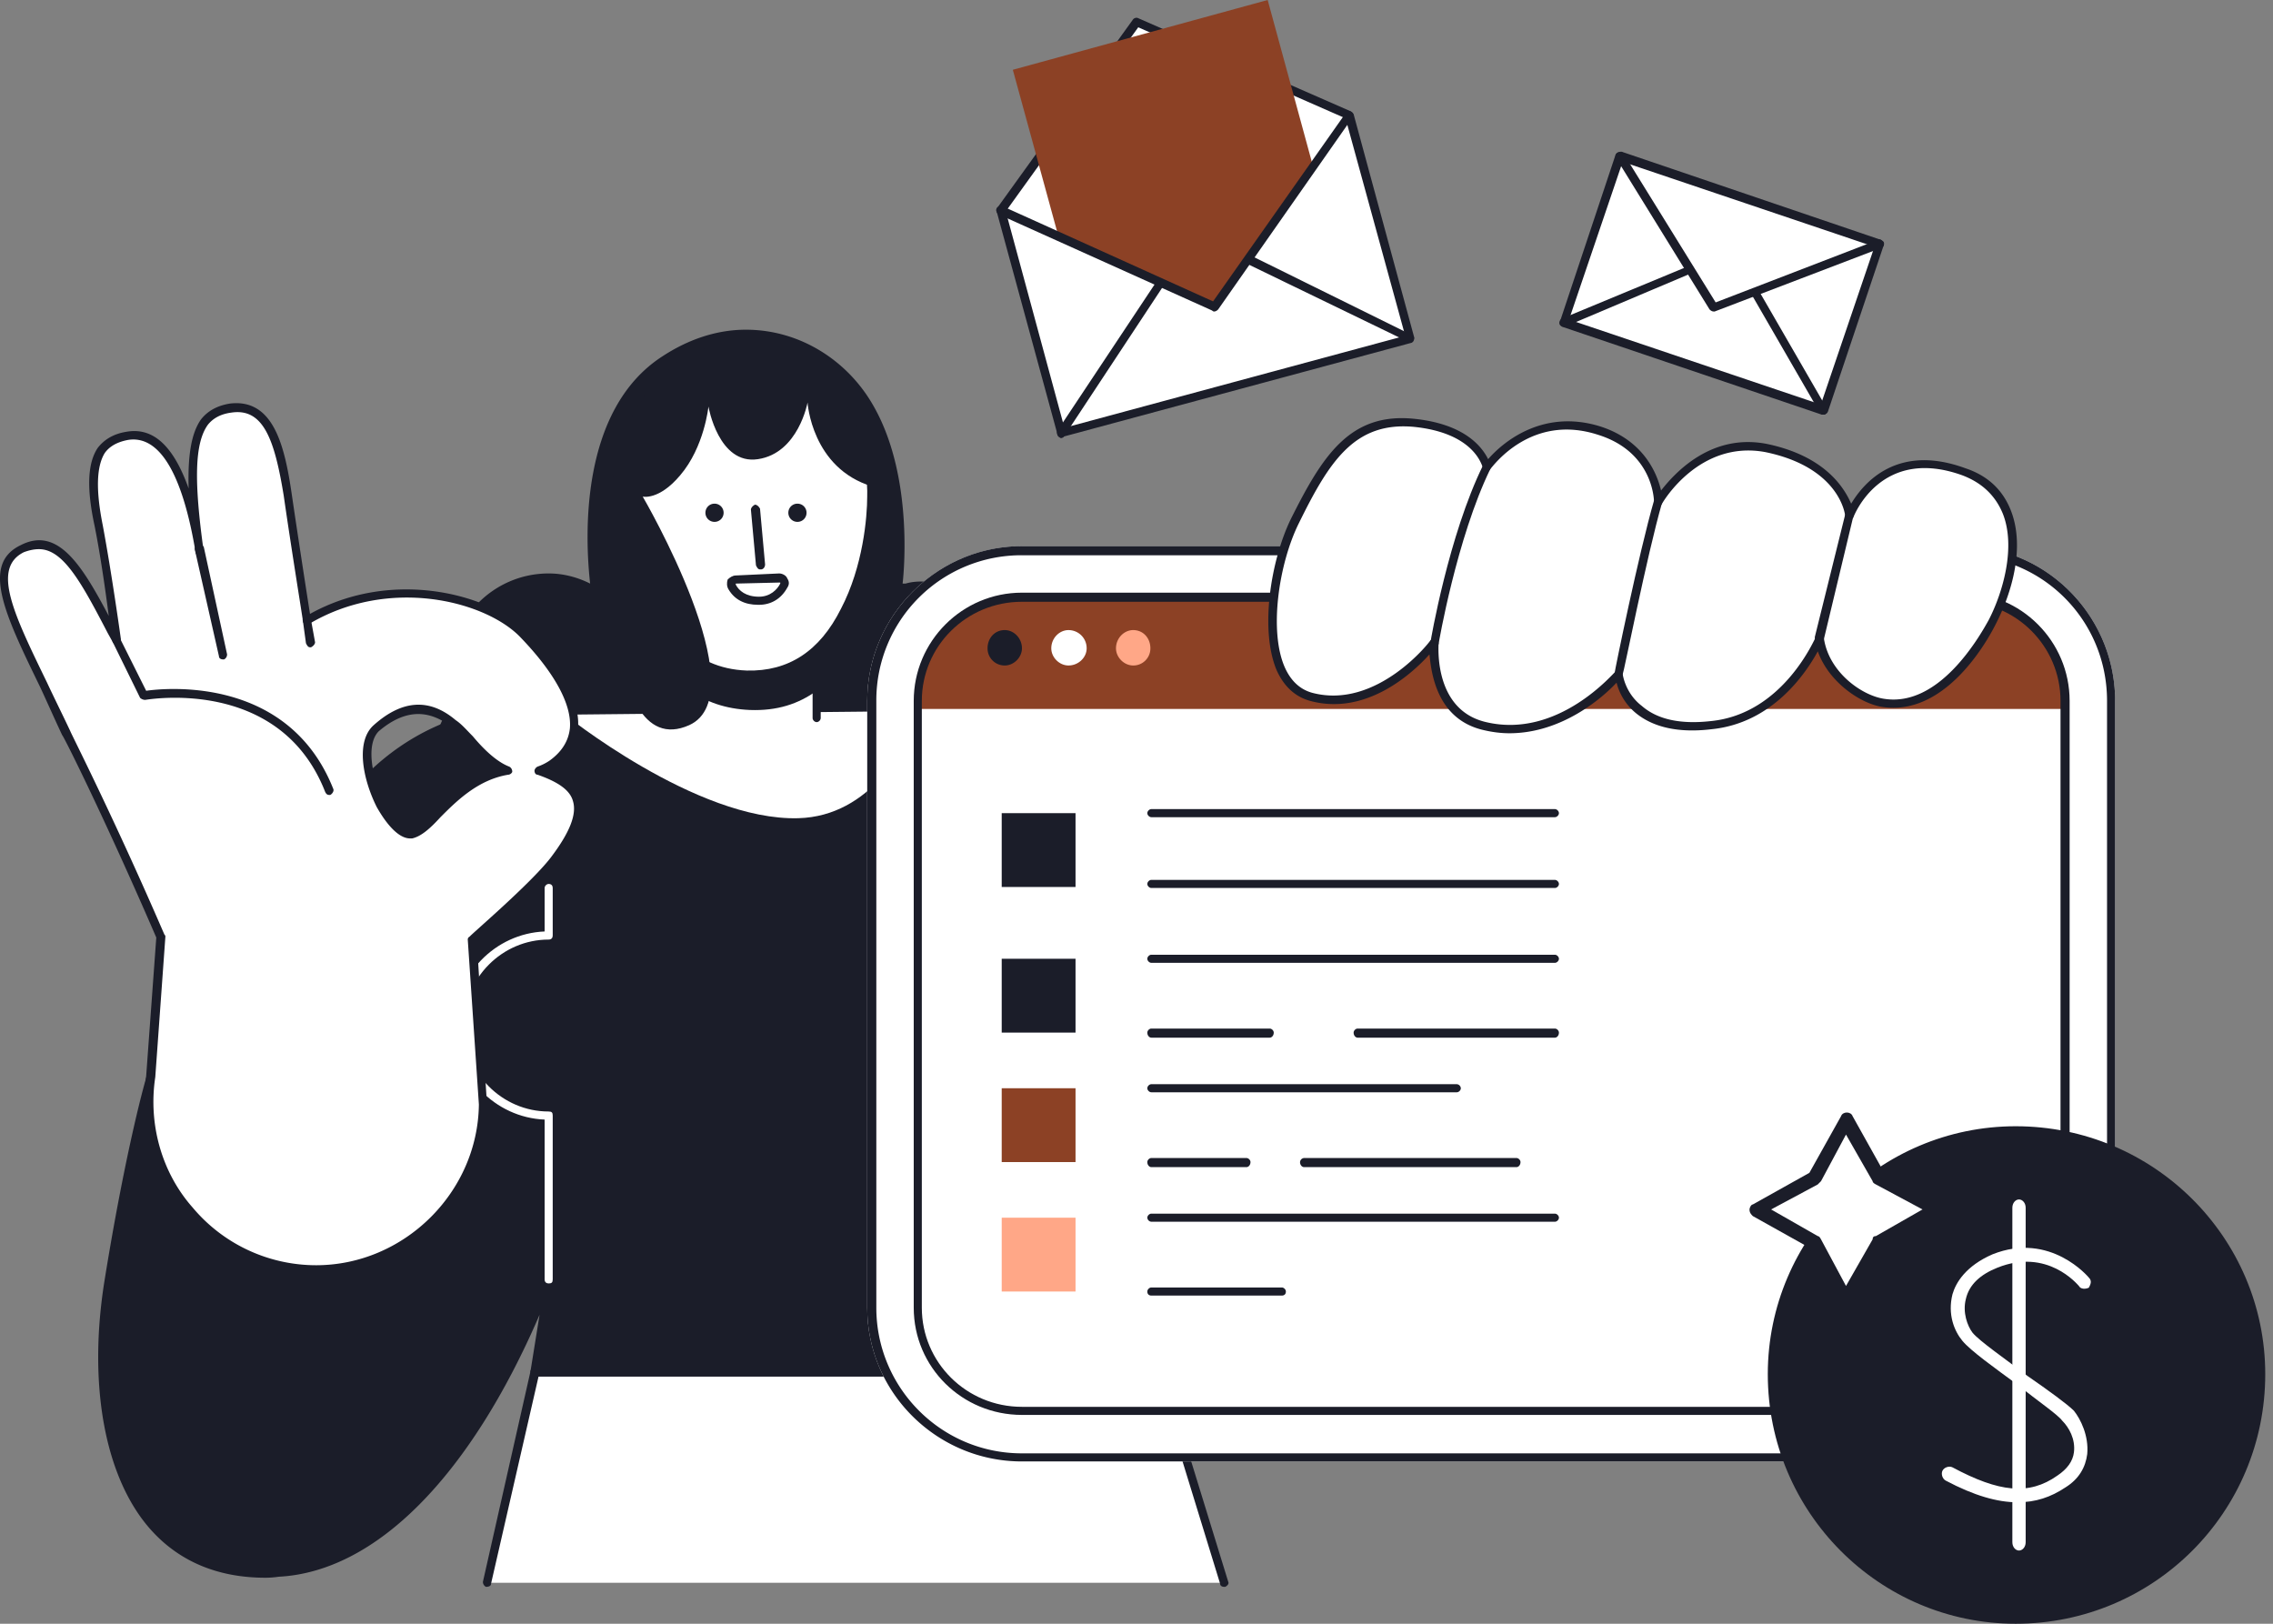 <svg xmlns="http://www.w3.org/2000/svg" width="224" height="160" fill="none"><rect width="100%" height="100%" fill="#808080" stroke="none"/><path fill="#1B1D29" d="M112.669 89.195c-.897-11.162-10.265-19.633-21.327-19.533l-39.265.298c-5.382.1-10.265 1.994-14.152 5.183-1.594 1.395-3.09 2.99-4.285 4.783-6.677 7.475-18.736 26.111-18.736 26.111s-1.993 7.076-4.185 20.031c-2.093 13.056.697 29.898 16.742 28.901 11.062-.598 20.53-13.155 26.61-28.901l-1.396 9.169h61.589z"/><path fill="#1B1D29" d="M99.714 66.871v-.598c0-4.883-3.986-8.97-8.97-8.97q-.797 0-1.494.2h-.3s1.297-10.265-2.89-17.54c-2.49-4.385-7.175-7.474-12.556-7.474-3.09 0-5.88 1.096-8.172 2.59-8.272 5.283-7.674 17.94-7.176 22.424-1.195-.598-2.59-.996-4.086-.996-5.381 0-9.766 4.385-9.766 9.766q0 1.595.398 2.99c-1.195 1.395-1.893 3.189-1.893 5.182 0 4.285 3.488 7.774 7.773 7.774 1.694 0 3.388-.598 4.684-1.495l10.165.797q4.983.498 9.966.897c3.289.299 6.677.498 9.966.299 2.79-.2 5.68-.498 8.371-1.395a8.8 8.8 0 0 0 2.592.398c4.385 0 7.873-3.488 7.873-7.773 0-3.09-1.894-5.78-4.485-7.076"/><path fill="#fff" d="M52.674 135.237h61.589l6.378 20.729h-72.65z"/><path fill="#1B1D29" d="M120.642 156.365c-.2 0-.399-.1-.399-.299l-6.278-20.43H53.073l-4.684 20.43c0 .199-.2.299-.498.299a.55.55 0 0 1-.3-.499l4.685-20.729c0-.199.2-.299.398-.299h61.589c.2 0 .299.1.399.299l6.378 20.729c.1.2-.099.399-.299.499z"/><path fill="#fff" d="M78.685 80.624c7.076-.2 10.764-6.976 12.358-10.962l-32.19.298-3.388.3s13.155 10.663 23.22 10.364M179.739 40.461l-25.612-8.67 5.481-16.444 25.613 8.67z"/><path fill="#1B1D29" fill-rule="evenodd" d="M179.74 40.86h-.2l-25.612-8.67-.199-.2q-.1-.198 0-.299l5.481-16.443q.149-.3.598-.3l25.512 8.671q.2.1.299.2a.42.42 0 0 1 0 .398l-5.481 16.344c-.1.2-.299.299-.398.299m-25.115-9.368 24.815 8.371 5.283-15.546-24.816-8.372z" clip-rule="evenodd"/><path fill="#1B1D29" d="M168.876 30.695q-.2 0-.399-.2l-9.168-14.849c-.199-.199-.1-.498.099-.598.2-.1.499-.1.598.1l9.069 14.65 16.046-6.179c.199-.1.398.1.498.299.099.2 0 .399-.2.498l-16.443 6.279z"/><path fill="#1B1D29" d="M179.739 40.86q-.3 0-.399-.2l-6.677-11.56c-.099-.2-.1-.498.199-.598.2-.1.399 0 .499.2l6.677 11.56c.1.2.099.398-.1.498q-.099.1-.199.1M154.127 32.19c-.199 0-.398-.1-.398-.2-.1-.299-.001-.498.199-.598l12.258-5.082c.199-.1.498 0 .598.199 0 .2-.1.398-.299.498l-12.258 5.182z"/><path fill="#1B1D29" fill-rule="evenodd" d="M26.166 155.467c-4.684 0-8.471-1.594-11.262-4.684-4.584-5.082-6.278-14.35-4.584-24.715 2.093-12.956 4.086-20.031 4.185-20.131v-.1c.1-.199 12.159-18.735 18.836-26.21 1.196-1.694 2.691-3.388 4.385-4.784 4.086-3.388 9.07-5.182 14.351-5.282l39.266-.298c11.161-.1 20.828 8.67 21.725 19.832 0 .1 1.595 46.142 1.595 46.142q0 .199-.1.299t-.299.099H52.675q-.2 0-.3-.099a.9.9 0 0 1-.099-.399l.897-5.581c-6.876 15.946-16.145 25.314-25.712 25.812a9 9 0 0 1-1.295.099m-10.863-49.231c-.2.698-2.093 7.674-4.186 19.932-1.196 7.873-.797 18.337 4.485 24.117 2.79 3.09 6.776 4.584 11.76 4.285 9.965-.597 19.533-11.062 26.31-28.602a.55.55 0 0 1 .498-.299c.2.1.398.299.299.499l-1.296 8.67h60.693l-1.595-45.644c-.897-10.763-10.066-19.134-20.829-19.134h-.1l-39.265.398c-5.082 0-9.866 1.794-13.852 4.983a21.4 21.4 0 0 0-4.186 4.684C27.56 87.4 16 105.14 15.303 106.236" clip-rule="evenodd"/><path fill="#fff" d="M67.923 61.19v10.265H80.48V61.19z"/><path fill="#1B1D29" d="M80.48 71.156c-.2 0-.4-.2-.4-.399V61.59H68.32v9.168c0 .2-.199.4-.398.4-.299 0-.498-.2-.498-.4V61.19c0-.299.2-.498.498-.498H80.48c.2 0 .399.2.399.498v9.567c0 .2-.2.4-.399.4"/><path fill="#1B1D29" d="m80.48 62.685-12.557-.398v5.68c1.594 1.196 3.588 1.894 5.98 1.993 2.69.1 4.783-.598 6.577-1.893z"/><path fill="#fff" d="M74.5 37.074c-6.478-.2-11.96 4.783-12.159 11.162-.2 6.278 1.495 17.938 11.162 18.237 9.767.299 12.158-11.162 12.358-17.54.199-6.278-4.883-11.56-11.361-11.86"/><path fill="#1B1D29" fill-rule="evenodd" d="M73.902 66.871h-.399c-8.97-.299-11.86-10.264-11.56-18.735.1-3.09 1.494-6.08 3.886-8.272 2.392-2.093 5.482-3.289 8.67-3.19 6.778.2 12.06 5.781 11.86 12.259-.1 1.993-.498 7.175-2.691 11.46s-5.58 6.478-9.766 6.478m.2-29.3c-2.89 0-5.582.997-7.775 2.89-2.192 2.094-3.488 4.785-3.488 7.774-.1 1.794-.298 17.44 10.764 17.84 4.086.099 7.175-1.894 9.268-6.08 2.193-4.186 2.591-9.069 2.591-11.062.2-6.08-4.684-11.162-10.962-11.361z" clip-rule="evenodd"/><path fill="#1B1D29" d="M74.899 56.108c-.2 0-.3-.2-.399-.399l-.498-5.481c0-.2.2-.399.398-.498.2 0 .4.199.499.398l.498 5.481c0 .3-.2.499-.398.499zM79.483 50.527a.893.893 0 0 1-.897.897.894.894 0 0 1-.897-.897c0-.498.399-.897.897-.897s.897.398.897.897M71.311 50.527a.893.893 0 0 1-.897.897.893.893 0 0 1-.896-.897c0-.498.398-.897.896-.897.499 0 .897.398.897.897"/><path fill="#1B1D29" fill-rule="evenodd" d="M74.7 59.596c-1.296 0-2.292-.498-2.89-1.495-.2-.299-.2-.697-.1-.996.2-.2.499-.399.797-.399l4.286-.2c.299 0 .698.2.797.5q.3.447 0 .896c-.598 1.096-1.595 1.694-2.79 1.694zm-2.093-2.093h-.1v.1c.3.598.997 1.196 2.292 1.196 1.097 0 1.794-.698 2.093-1.296v-.1h-.1z" clip-rule="evenodd"/><path fill="#1B1D29" d="M73.702 33.485c-12.656.499-13.553 15.348-13.553 15.348s-1.395 26.708 7.773 22.622c6.777-3.089-4.584-22.522-4.584-22.522s1.595.398 3.688-2.093c2.391-2.79 2.79-6.777 2.79-6.777s.996 5.78 4.883 5.182c3.986-.598 4.884-5.58 4.884-5.58s.398 6.477 6.378 8.27c-.897-8.171-6.08-14.749-12.259-14.45M53.073 76.338h-2.99c-.2 0-.398-.199-.398-.398 0-.2.199-.399.398-.399h2.99c.299 0 .498.2.498.399 0 .299-.2.398-.498.398"/><path fill="#fff" fill-rule="evenodd" d="M193.293 144.007H100.71c-8.37 0-15.247-6.777-15.247-15.148V69.064c0-8.372 6.876-15.248 15.247-15.248h92.583c8.372 0 15.149 6.876 15.149 15.248v59.795c0 8.371-6.777 15.148-15.149 15.148" clip-rule="evenodd"/><path fill="#1B1D29" fill-rule="evenodd" d="M193.293 144.007H100.71c-8.37 0-15.247-6.777-15.247-15.148V69.064c0-8.372 6.876-15.248 15.247-15.248h92.583c8.372 0 15.149 6.876 15.149 15.248v59.795c0 8.371-6.777 15.148-15.149 15.148M100.71 54.713a14.29 14.29 0 0 0-14.35 14.35v59.796c0 7.873 6.378 14.351 14.35 14.351h92.583c7.973 0 14.352-6.478 14.352-14.351V69.064c0-7.973-6.379-14.351-14.352-14.351z" clip-rule="evenodd"/><path fill="#8C4125" d="M90.446 69.064v.797H203.46v-.797c0-5.68-4.485-10.265-10.165-10.265h-92.583a10.25 10.25 0 0 0-10.265 10.265"/><path fill="#1B1D29" fill-rule="evenodd" d="M193.293 139.423H100.71c-5.88 0-10.663-4.684-10.663-10.564V69.064c0-5.88 4.783-10.664 10.663-10.664h92.583c5.88 0 10.664 4.784 10.664 10.664v59.795c0 5.88-4.784 10.564-10.664 10.564M100.71 59.297c-5.481 0-9.866 4.385-9.866 9.767v59.795c0 5.382 4.385 9.767 9.866 9.767h92.583c5.382 0 9.767-4.385 9.767-9.767V69.064c0-5.382-4.385-9.767-9.767-9.767z" clip-rule="evenodd"/><path fill="#1B1D29" d="M100.711 63.881c0 .897-.797 1.695-1.694 1.695a1.68 1.68 0 0 1-1.695-1.695c0-.996.698-1.794 1.695-1.794.897 0 1.694.798 1.694 1.794"/><path fill="#FFA787" d="M113.368 63.881a1.68 1.68 0 0 1-1.695 1.695c-.897 0-1.694-.798-1.694-1.695 0-.996.797-1.794 1.694-1.794.997 0 1.695.798 1.695 1.794"/><path fill="#fff" d="M107.089 63.881c0 .897-.797 1.695-1.794 1.695-.897 0-1.694-.798-1.694-1.695 0-.996.797-1.794 1.694-1.794.997 0 1.794.798 1.794 1.794M168.578 71.455c-8.571.897-9.069-5.082-9.069-5.082s-5.68 6.976-13.155 5.182c-5.581-1.296-4.983-8.172-4.983-8.172s-5.381 7.076-12.158 5.282c-5.382-1.495-4.186-12.059-1.595-17.34 3.09-6.08 5.581-10.266 11.66-9.668 6.578.698 7.275 4.385 7.275 4.385s4.086-5.88 11.063-3.587c5.78 1.794 5.78 6.976 5.78 6.976s3.787-6.578 10.663-5.282c7.674 1.495 8.172 6.677 8.172 6.677s2.89-7.375 11.361-4.285c6.279 2.192 5.382 9.766 2.791 14.75-1.794 3.388-5.681 8.67-10.763 7.972-2.292-.299-5.781-2.89-6.279-6.378 0 0-3.189 7.873-10.763 8.57"/><path fill="#1B1D29" fill-rule="evenodd" d="M148.746 72.253q-1.196 0-2.492-.3c-4.484-.996-5.182-5.281-5.381-7.474-1.694 1.894-6.279 6.08-11.76 4.585q-2.193-.6-3.289-2.99c-1.694-3.987-.598-10.863 1.395-14.95 3.09-6.178 5.781-10.463 12.059-9.865 5.083.498 6.777 2.79 7.375 3.986 1.295-1.495 5.282-5.083 11.162-3.19 4.185 1.396 5.481 4.585 5.88 6.28 1.395-1.794 4.982-5.681 10.464-4.585 5.68 1.196 7.574 4.285 8.271 5.88 1.196-1.993 4.485-5.98 11.262-3.488q3.288 1.096 4.485 4.186c1.395 3.587.099 8.072-1.495 11.161-1.097 2.193-5.183 9.07-11.162 8.173-2.093-.3-5.282-2.392-6.378-5.482-1.196 2.193-4.485 7.076-10.465 7.674-3.288.399-5.78-.2-7.474-1.595a5.7 5.7 0 0 1-1.893-2.99c-1.396 1.496-5.382 4.984-10.564 4.984m-7.375-9.269h.099c.2.1.3.3.3.399 0 .299-.499 6.577 4.683 7.773 7.176 1.695 12.657-4.983 12.757-4.983.1-.199.299-.199.398-.199.2.1.299.2.299.399 0 0 .2 1.893 1.894 3.189q2.292 1.993 6.777 1.495c7.175-.698 10.264-8.172 10.364-8.272 0-.2.199-.299.399-.299.199 0 .299.2.399.399.498 3.388 3.787 5.68 5.979 5.98 5.282.797 9.169-5.781 10.265-7.774 1.395-2.691 2.691-7.176 1.395-10.464q-1.097-2.691-3.986-3.787c-7.973-2.89-10.664 3.886-10.763 4.185-.1.1-.2.2-.399.2s-.399-.2-.399-.399c0-.2-.598-4.784-7.873-6.279-6.478-1.195-10.065 4.884-10.165 5.083-.099.2-.299.299-.498.2-.199 0-.299-.2-.299-.4 0-.199-.1-4.882-5.482-6.577-6.677-2.192-10.463 3.19-10.663 3.389-.099.199-.299.199-.399.199-.199 0-.299-.2-.299-.3-.099-.198-.797-3.487-6.876-4.085-5.78-.498-8.272 3.388-11.262 9.468-1.993 3.986-2.989 10.663-1.395 14.25q.897 1.994 2.691 2.492c6.378 1.694 11.66-5.082 11.66-5.182a.9.9 0 0 1 .399-.1" clip-rule="evenodd"/><path fill="#1B1D29" d="M141.372 63.782h-.1c-.199 0-.399-.2-.299-.499 0-.1 1.794-10.564 5.182-17.44.1-.2.299-.3.499-.2.298.1.299.4.199.599-3.289 6.776-5.083 17.14-5.083 17.24-.099.2-.199.3-.398.3M159.509 66.871l-.1-.1c-.199 0-.299-.199-.299-.398 0-.2 2.392-11.86 3.887-17.042q.15-.3.598-.299c.199.1.299.3.2.499-1.495 5.182-3.788 16.842-3.888 16.941 0 .2-.199.4-.398.4M179.341 63.383q-.099 0-.099-.1c-.299 0-.399-.199-.399-.498l2.99-12.059c.099-.199.299-.398.498-.299.199 0 .399.3.299.499l-2.89 12.058c-.1.2-.299.399-.399.399"/><path fill="#fff" d="m138.979 33.386-34.382 9.268-5.98-21.925 13.355-18.537 21.027 9.17z"/><path fill="#1B1D29" fill-rule="evenodd" d="M104.597 43.152c-.2 0-.399-.2-.399-.398l-5.98-21.925q-.098-.2.1-.4l13.355-18.536c.099-.1.299-.199.498-.1l20.928 9.17a.66.66 0 0 1 .3.298l5.979 22.025c0 .2-.1.399-.299.498l-34.382 9.268zM99.116 20.83l5.78 21.327 33.585-9.07-5.88-21.426-20.43-8.97z" clip-rule="evenodd"/><path fill="#1B1D29" d="M138.98 33.785q-.1 0-.199-.1l-15.846-7.674a.48.48 0 0 1-.2-.598c.2-.199.399-.299.598-.2l15.746 7.774c.299.1.299.3.2.598 0 .1-.2.2-.299.2M104.597 43.153q-.1 0-.199-.1c-.2-.1-.299-.398-.2-.598l9.667-14.55c.2-.2.399-.3.598-.2.2.2.299.4.1.599l-9.667 14.65q-.1.198-.299.199"/><path fill="#8C4125" d="M124.927 0 99.812 6.876l4.585 16.743 15.248 6.677 9.766-13.852z"/><path fill="#1B1D29" d="M119.645 30.695q-.099 0-.199-.1l-21.028-9.467a.48.48 0 0 1-.2-.598.48.48 0 0 1 .599-.2l20.729 9.368 13.055-18.536c.199-.2.399-.3.598-.1.199.1.2.399.1.499l-13.255 18.935q-.2.2-.399.199M122.834 115.006h-9.368c-.199 0-.399-.199-.399-.498 0-.199.2-.399.399-.399h9.368c.2 0 .399.2.399.399 0 .299-.199.498-.399.498M105.992 101.751h-7.275v-7.275h7.275zM105.992 87.4h-7.275v-7.275h7.275z"/><path fill="#8C4125" d="M105.992 114.508h-7.275v-7.275h7.275z"/><path fill="#FFA787" d="M105.992 127.264h-7.275v-7.275h7.275z"/><path fill="#1B1D29" d="M153.23 94.875h-39.764c-.199 0-.399-.199-.399-.398 0-.2.2-.399.399-.399h39.764c.199 0 .399.2.399.399s-.2.398-.399.398M153.23 80.524h-39.764c-.199 0-.399-.2-.399-.398 0-.2.2-.399.399-.399h39.764c.199 0 .399.2.399.399s-.2.398-.399.398M153.23 87.5h-39.764c-.199 0-.399-.199-.399-.398 0-.2.2-.399.399-.399h39.764c.199 0 .399.2.399.399s-.2.398-.399.398M153.23 102.25h-19.433c-.199 0-.399-.199-.399-.498 0-.2.2-.399.399-.399h19.433c.2 0 .399.199.399.399 0 .299-.199.498-.399.498M125.126 102.249h-11.66c-.199 0-.399-.199-.399-.498 0-.199.2-.398.399-.398h11.66c.2 0 .399.199.399.398 0 .299-.199.498-.399.498M143.563 107.631h-30.097c-.199 0-.399-.199-.399-.398 0-.2.2-.399.399-.399h30.097a.43.43 0 0 1 .399.399c0 .199-.2.398-.399.398M149.443 115.006h-20.928c-.2 0-.399-.199-.399-.498a.43.43 0 0 1 .399-.399h20.928c.199 0 .399.2.399.399 0 .299-.2.498-.399.498M153.23 120.388h-39.764a.43.43 0 0 1-.399-.399c0-.199.2-.398.399-.398h39.764c.199 0 .399.199.399.398 0 .2-.2.399-.399.399M126.322 127.663h-12.856c-.199 0-.399-.1-.399-.399 0-.199.2-.398.399-.398h12.856c.2 0 .399.199.399.398 0 .299-.199.399-.399.399"/><path fill="#fff" d="M54.07 126.467c-.199 0-.398-.1-.398-.399v-15.746c-4.883-.199-8.87-4.285-8.87-9.268s3.986-9.07 8.87-9.269V87.5c0-.2.199-.398.398-.398.3 0 .399.199.399.398v4.684c0 .2-.1.399-.399.399-4.584 0-8.37 3.787-8.37 8.471s3.786 8.471 8.37 8.471c.3 0 .399.099.399.398v16.145c0 .299-.1.399-.399.399"/><path fill="#fff" fill-rule="evenodd" d="M54.568 84.81c-1.993 2.59-8.072 7.773-8.072 7.773l1.096 16.245c-.1 8.969-7.474 16.244-16.444 16.244-10.065 0-17.839-9.069-16.244-19.035l.897-13.753c-5.083-11.86-9.269-20.031-9.269-20.031-4.385-9.567-8.67-16.145-4.384-18.238 3.986-1.893 6.278 3.09 9.268 9.07 0 0-.797-6.479-1.694-11.262-1.196-5.68-.3-8.372 2.79-8.87 3.787-.598 5.98 4.186 7.176 11.46-1.396-9.267-.897-13.652 2.99-14.25 3.886-.499 4.882 3.787 5.68 8.67.697 4.883 1.894 12.358 1.894 12.358 8.072-4.884 17.739-2.293 21.227 1.196 4.285 4.285 7.474 9.667 2.89 12.856q-.598.498-1.296.697c4.684 1.595 5.083 3.987 1.495 8.87m-4.484-8.87c-2.193-.897-3.887-3.388-5.382-4.684-2.392-1.893-4.883-1.893-7.574.498-2.79 2.492 1.196 10.963 3.488 10.465 1.993-.399 4.285-5.482 9.468-6.279" clip-rule="evenodd"/><path fill="#1B1D29" fill-rule="evenodd" d="M31.148 125.47c-4.983 0-9.567-2.192-12.856-5.88a17.17 17.17 0 0 1-3.887-13.553l.997-13.654c-5.083-11.76-9.169-19.931-9.268-19.931-.798-1.695-1.496-3.29-2.193-4.784-3.389-6.976-5.88-12.059-1.894-13.952 3.688-1.894 6.08 2.093 8.671 6.976-.299-2.292-.797-5.88-1.395-8.87-.797-3.687-.698-6.179.299-7.674q.996-1.295 2.79-1.594c2.69-.498 4.684 1.395 6.179 5.58-.1-3.388.3-5.48 1.196-6.776q.997-1.296 2.89-1.594c4.285-.499 5.382 4.185 6.08 8.969.597 4.086 1.494 9.866 1.793 11.76 8.072-4.485 17.54-1.994 21.227 1.594 2.492 2.591 5.481 6.378 5.183 9.667q-.2 2.292-2.292 3.887-.3.1-.499.299c1.695.697 2.69 1.594 3.09 2.69.498 1.595-.3 3.588-2.392 6.379-1.794 2.491-6.877 6.876-7.873 7.773l.996 16.045c-.1 9.169-7.673 16.643-16.842 16.643M3.842 54.114q-.698 0-1.495.3c-3.19 1.594-.997 6.079 2.292 12.855.697 1.495 1.494 3.09 2.292 4.784 0 .1 4.186 8.272 9.268 20.032q.1.099.1.199l-.997 13.852c-.697 4.585.598 9.368 3.687 12.856a15.88 15.88 0 0 0 12.159 5.681c8.67 0 15.946-7.176 16.045-15.846l-1.096-16.244q0-.2.199-.3c0-.099 5.98-5.182 7.973-7.773 1.893-2.491 2.59-4.285 2.192-5.58-.299-1.097-1.495-1.894-3.488-2.592-.2 0-.299-.199-.299-.398 0-.1.1-.3.3-.399a5 5 0 0 0 1.195-.598q1.794-1.296 1.994-3.189c.199-2.392-1.595-5.58-4.983-9.069-3.489-3.488-12.857-5.88-20.73-1.196a.42.42 0 0 1-.398 0q-.2-.1-.2-.299c0-.1-1.196-7.474-1.893-12.357-.897-5.482-1.993-8.67-5.182-8.173q-1.495.2-2.293 1.196c-1.295 1.794-1.395 5.482-.398 12.557.1.2-.1.399-.299.399-.2.1-.399-.1-.498-.299-1.296-7.873-3.588-11.66-6.678-11.162q-1.594.3-2.292 1.296c-.797 1.295-.897 3.588-.2 7.076.898 4.783 1.795 11.261 1.795 11.261 0 .2-.1.399-.3.498-.199 0-.398 0-.498-.199l-.498-.897c-2.59-4.983-4.385-8.272-6.776-8.272m36.574 28.503c-1.495 0-2.89-2.392-3.288-3.09-1.396-2.79-2.094-6.478-.3-8.072 2.79-2.492 5.482-2.69 8.073-.498.598.398 1.096.996 1.694 1.594.997 1.196 2.292 2.492 3.588 2.99.2.1.299.299.299.498 0 .1-.2.3-.399.3-2.99.498-5.083 2.59-6.677 4.185-.997 1.096-1.893 1.894-2.79 2.093zm.798-12.258q-1.895 0-3.887 1.694c-1.296 1.296-.698 4.584.598 7.076.996 1.893 1.993 2.79 2.59 2.69.599-.1 1.396-.896 2.293-1.893 1.395-1.395 3.388-3.388 6.08-4.186-1.097-.697-2.094-1.694-2.89-2.59-.599-.599-1.097-1.197-1.596-1.595q-1.594-1.197-3.188-1.196" clip-rule="evenodd"/><path fill="#1B1D29" d="M32.444 78.332c-.2 0-.299-.1-.399-.299-4.484-11.46-17.639-9.069-17.739-9.069-.199 0-.398-.1-.498-.2l-2.69-5.48c-.1-.2 0-.499.199-.598.199-.1.398 0 .498.199l2.59 5.182c2.094-.299 14.053-1.395 18.438 9.667.1.2-.1.498-.3.598zM21.98 64.977c-.2 0-.399-.1-.399-.299L19.19 54.115c0-.2.1-.4.399-.499.2 0 .399.1.498.3l2.292 10.563c0 .2-.1.399-.299.498zM30.55 63.781c-.199 0-.298-.199-.398-.398l-.3-2.193c-.099-.2.1-.398.3-.498.2 0 .498.2.498.398l.399 2.193c0 .2-.2.399-.399.498zM222.579 135.407a23.86 23.86 0 0 1-23.936 23.938c-13.117 0-23.774-10.657-23.774-23.938 0-13.116 10.657-23.773 23.774-23.773 13.28 0 23.936 10.657 23.936 23.773"/><path fill="#1B1D29" fill-rule="evenodd" d="M198.643 160c-13.444 0-24.43-10.985-24.43-24.593 0-13.445 10.986-24.429 24.43-24.429 13.608 0 24.593 10.984 24.593 24.429 0 13.608-10.985 24.593-24.593 24.593m0-47.711c-12.625 0-23.118 10.493-23.118 23.118 0 12.788 10.493 23.281 23.118 23.281 12.788 0 23.281-10.493 23.281-23.281 0-12.625-10.493-23.118-23.281-23.118" clip-rule="evenodd"/><path fill="#fff" d="m185.198 116.06 5.738 3.115-5.738 3.279-3.279 5.739-3.115-5.739-5.739-3.279 5.739-3.115 3.115-5.738z"/><path fill="#1B1D29" fill-rule="evenodd" d="M181.919 128.849c-.164 0-.491-.164-.491-.328l-3.116-5.575-5.574-3.115c-.164-.164-.328-.328-.328-.655 0-.164.164-.492.328-.492l5.574-3.116 3.116-5.574c.164-.492.983-.492 1.147 0l3.115 5.574 5.575 3.116c.164 0 .327.328.327.492 0 .327-.163.491-.327.655l-5.575 3.115-3.115 5.575c-.164.164-.328.328-.656.328m-7.378-9.673 4.591 2.623q.164 0 .328.328l2.459 4.59 2.624-4.59q0-.328.327-.328l4.591-2.623-4.591-2.46q-.328-.164-.327-.328l-2.624-4.59-2.459 4.59-.328.328z" clip-rule="evenodd"/><path fill="#fff" d="M198.806 148.031c-1.967 0-4.262-.655-7.049-2.131-.328-.164-.492-.656-.328-.984s.656-.491.983-.328c4.591 2.46 7.543 2.788 10.33.82q1.476-.984 1.64-2.295c.164-1.312-.493-2.46-1.148-3.115-.492-.656-2.46-1.968-4.263-3.443-2.46-1.804-4.755-3.444-5.575-4.427-.819-.984-1.475-2.623-.984-4.591.328-1.148 1.312-2.787 3.935-3.935 5.739-2.295 9.51 2.296 9.51 2.296.328.327.164.655 0 .983-.328.164-.82.164-.984-.164-.164-.164-3.115-3.771-8.033-1.803-1.64.656-2.788 1.639-3.115 3.115-.328 1.312.163 2.623.655 3.279.656.82 3.279 2.623 5.41 4.263 2.132 1.476 3.936 2.787 4.592 3.443.655.82 1.475 2.459 1.311 4.263-.164 1.311-.82 2.459-2.131 3.279-1.476.984-2.952 1.475-4.756 1.475"/><path fill="#fff" d="M198.97 152.786c-.328 0-.656-.328-.656-.82v-32.955c0-.492.328-.82.656-.82s.656.328.656.82v32.955c0 .492-.328.82-.656.82"/></svg>